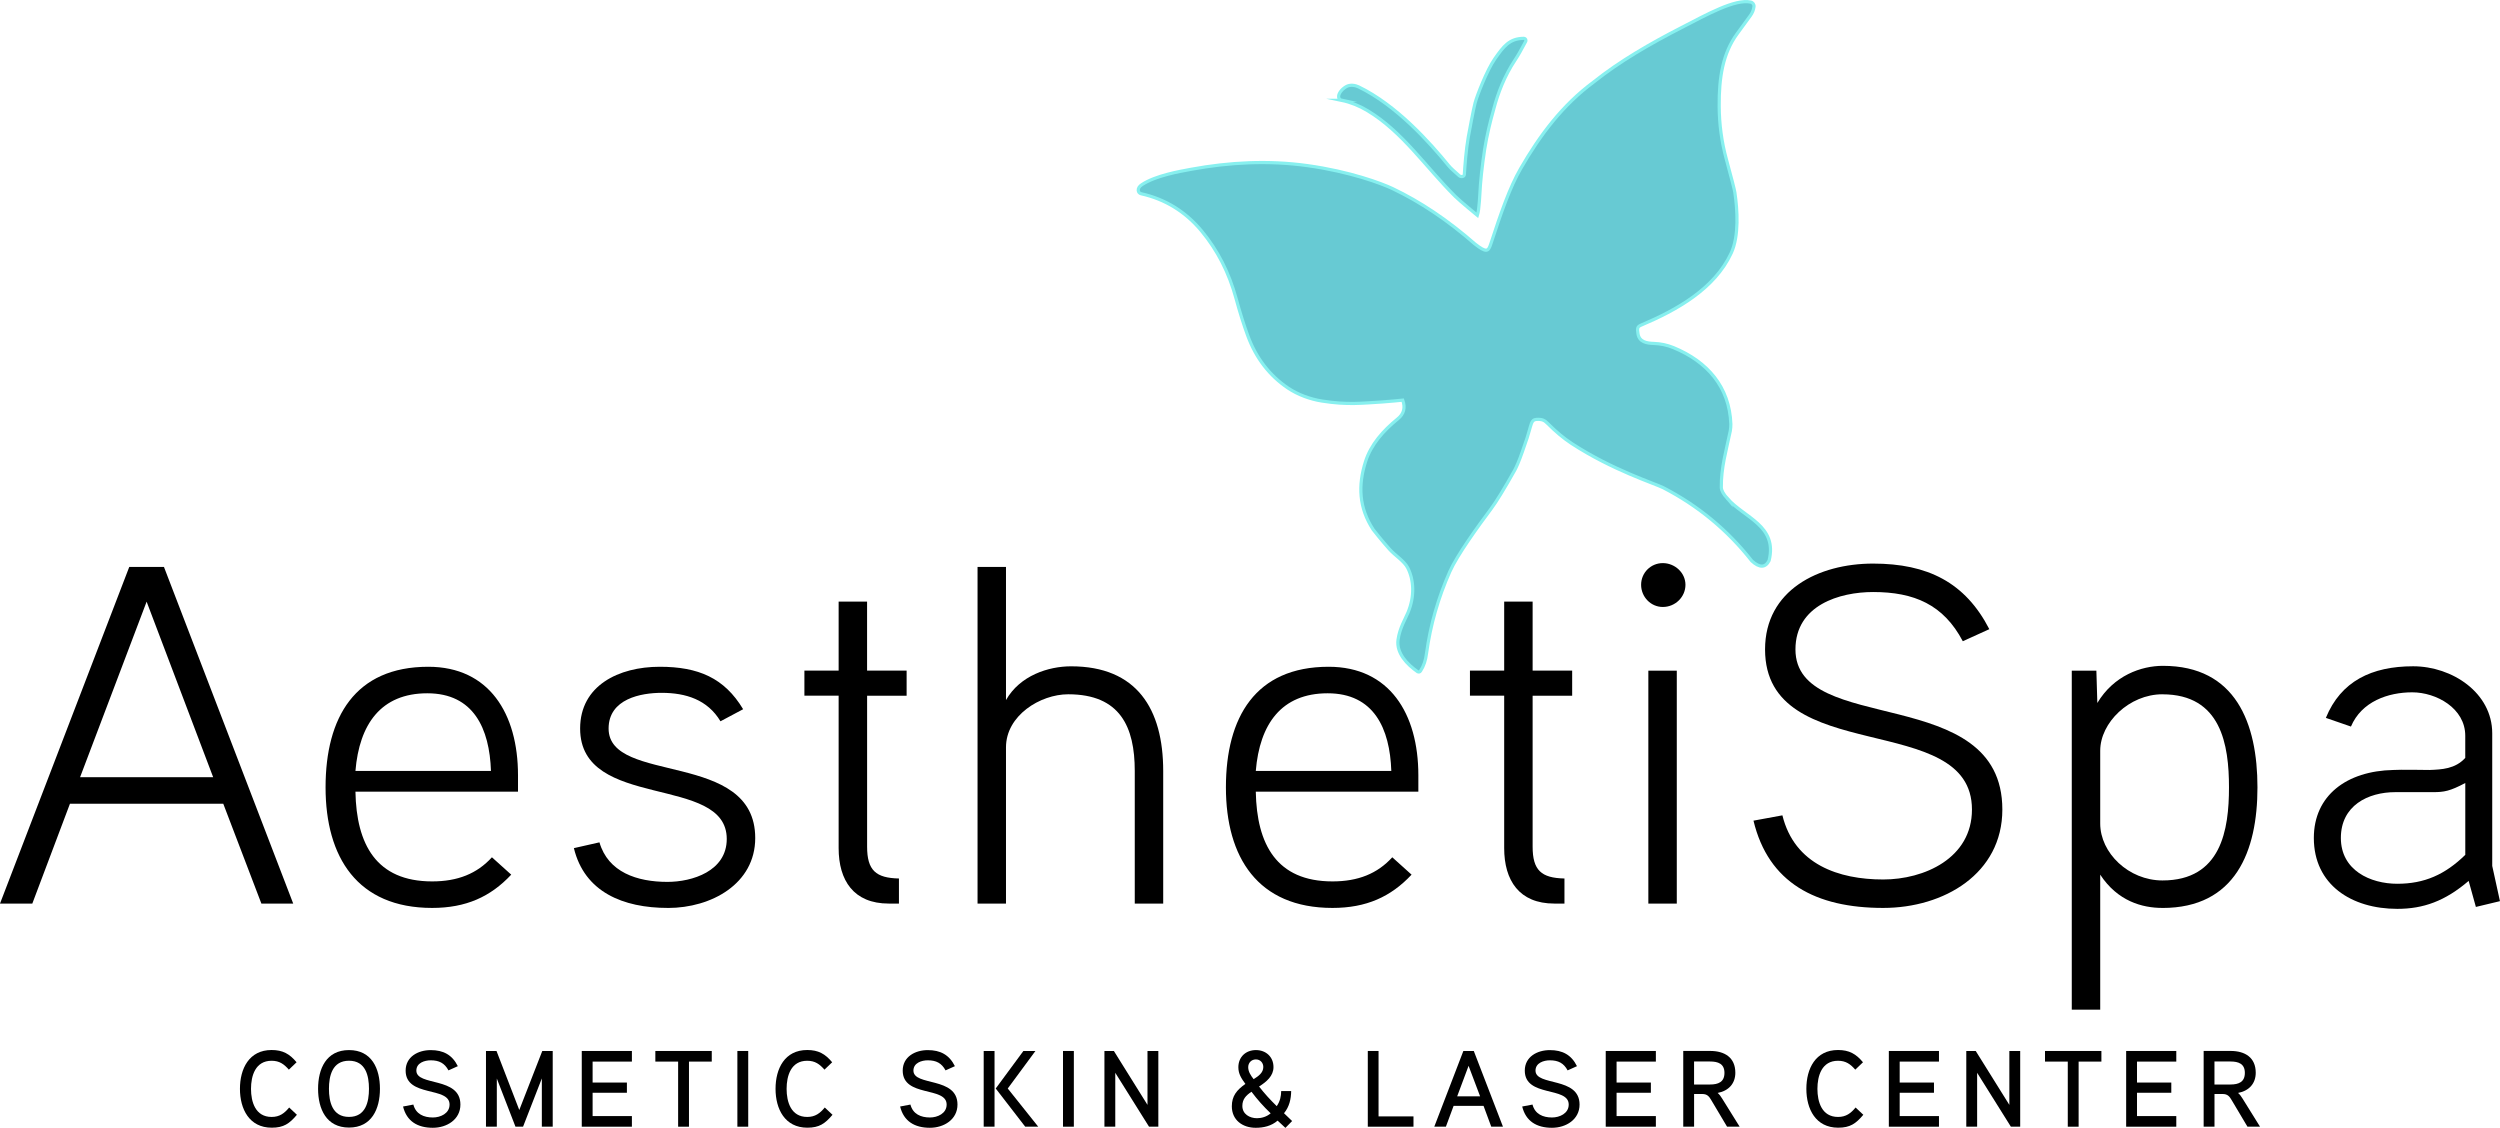 <?xml version="1.0" encoding="UTF-8"?>
<svg id="Layer_1" data-name="Layer 1" xmlns="http://www.w3.org/2000/svg" viewBox="0 0 781.42 352.54">
  <defs>
    <style>
      .cls-1 {
        fill: #67cad3;
        stroke: #87f0ef;
        stroke-miterlimit: 10;
      }
    </style>
  </defs>
  <g>
    <path class="cls-1" d="M419.34,31.36c2.82.59,5.53,1.68,8.14,3.25,10.95,6.59,18.2,17.67,27.38,26.77,1.62,1.6,6.92,5.94,6.92,5.94.63-1.95.74-6.76.97-9.71.31-3.99,1.11-10.39,1.9-14.3,1-4.95,1.9-7.9,2.29-9.38,1.27-4.86,3.39-10.3,6.55-15.06.95-1.43,2.07-3.4,3.38-5.9.06-.1.08-.22.08-.33,0-.38-.31-.67-.68-.66-4.49.05-6.33,2.52-9.06,6.44-2.47,3.54-5.55,11.51-6.14,13.73-.5,1.85-1.78,8.68-2.13,10.66-.7,4.08-1.06,8.83-1.24,11.79-.05.66-1.11.75-1.57.34-1.58-1.43-2.54-2.2-3.25-3.06-6.09-7.46-16.4-19.01-28.28-24.75-.97-.46-2.62-.79-3.91,0-1.5.92-2.19,2.1-2.28,2.89-.08.62.33,1.21.95,1.34h0Z"/>
    <path class="cls-1" d="M539.9,155.82c-1.23-1.4-1.86-2.55-1.87-3.46-.1-6.02,1.56-11.72,2.81-17.69.1-.52.19-1.59.17-2.12-.43-11.61-7.3-19.51-17.95-23.9-1.96-.8-3.99-1.23-6.1-1.3-2.26-.07-4.57-.45-4.97-3.01-.24-1.62-.28-2.2.92-2.7,11.19-4.73,23.02-11.34,28.22-22.55,2.48-5.34,1.93-13.58,1.13-18.94-.12-.85-1.01-4.3-2.65-10.34-1.48-5.42-2.22-10.97-2.25-16.63-.07-9,1.16-16.5,5.59-22.59.88-1.22,2.25-3.11,4.15-5.69.64-.88,1.02-1.81,1.14-2.82.08-.68-.37-1.3-1.03-1.43-4.91-1.03-13.58,3.83-21.64,7.98-9.63,4.95-19.29,10.48-27.5,17.05-9.51,7.04-16.6,16.31-22.76,27.01-3.38,5.86-6.1,13.68-9.35,23.6-.77,2.37-1.39,2.75-4.95-.04-8.45-7.4-17.05-13.17-25.8-17.33-3.3-1.56-13.21-5.3-26.53-7.15-12.22-1.7-24.43-1.06-36.45,1.16-3.59.67-10.97,1.93-15.32,4.79-.79.52-1.17,1.11-1.13,1.79.02.5.38.92.87,1.04,7.58,1.69,13.91,5.59,18.96,11.68,4.97,6,8.55,13.02,10.74,21.05,1.18,4.32,2.39,8.2,3.66,11.64,2.58,7.01,6.78,12.47,12.61,16.39,3.04,2.04,6.85,3.45,10.57,4.04,7.92,1.27,12.62.66,18.85.29,1.6-.09,6.41-.57,6.41-.57.86,2.36.35,4.31-1.54,5.84-4.58,3.73-8.39,8.02-10.09,13.36-2.37,7.48-2.05,14.46,2.37,21.24.19.27,2.92,3.71,5.2,6.24,1.71,1.89,4.54,3.62,5.63,5.75,1.92,3.77,2.18,8.92.08,13.96-.87,2.09-2.62,4.88-3.12,8.52-.57,4.19,2.88,7.7,6.09,9.96,0,0,0,0,.02,0,.31.2.72.11.9-.19,1.1-1.71,1.61-3.35,1.9-5.57,1.2-8.81,3.64-17.3,7.26-25.48,2.31-5.2,8.93-14.34,12.87-19.61,1.69-2.26,4.16-6.3,7.43-12.12.46-.83,1.32-2.71,2.37-5.72.14-.41,1.08-3.16,1.51-4.39.45-1.29.9-3.24,1.34-4.48.26-.76.73-1.25,1.59-1.29,1.85-.08,2.48.27,3.53,1.32,2.52,2.53,4.99,4.6,7.42,6.19,12.8,8.37,26.19,12.56,28.72,13.87,10.86,5.62,20.08,13.24,27.64,22.87,2.42,2.2,4.22,2.16,5.4-.13,2.66-10.9-7.66-13.27-13.08-19.41h0Z"/>
  </g>
  <g>
    <path d="M91.65,282.43h-9.95l-11.91-31.2H21.86l-11.76,31.2H0l40.4-105.22h10.85l40.4,105.22ZM66.63,242.93l-20.8-54.87-20.8,54.87h41.6Z"/>
    <path d="M161.9,247.46h-50.8c.3,16.43,6.48,28.04,23.97,28.04,7.99,0,14.02-2.41,18.69-7.54l6.03,5.43c-6.48,6.93-14.17,10.4-24.72,10.4-23.37,0-33.31-15.83-33.31-37.69s9.2-37.69,32.11-37.69c18.99,0,28.04,14.62,28.04,33.92v5.12ZM153.46,240.97c-.45-13.27-5.43-24.27-19.9-24.27s-21.25,9.65-22.46,24.27h42.36Z"/>
    <path d="M208.77,283.79c-14.02,0-26.08-4.97-29.39-18.69l7.99-1.81c2.71,9.35,11.76,12.36,21.25,12.36,7.69,0,18.54-3.32,18.54-13.42,0-20.35-45.83-8.74-45.83-34.52,0-13.42,12.06-19.3,24.87-19.3,12.06,0,20.2,3.47,26.08,13.27l-7.08,3.77c-4.07-6.78-10.85-8.89-18.39-8.89-6.33,0-16.58,1.81-16.58,11.16,0,17.64,45.83,6.63,45.83,34.22,0,14.32-13.72,21.86-27.28,21.86Z"/>
    <path d="M283.39,217.46h-12.36v47.18c0,7.39,2.71,9.8,9.95,9.95v7.84h-3.17c-11,0-15.68-7.24-15.68-17.34v-47.64h-10.7v-7.84h10.7v-21.56h8.89v21.56h12.36v7.84Z"/>
    <path d="M363.58,282.43h-8.89v-41.45c0-13.72-4.52-23.97-20.8-23.97-8.74,0-19.45,6.63-19.45,16.58v48.84h-8.89v-105.22h8.89v41.61c4.37-7.69,13.27-10.55,20.35-10.55,20.5,0,28.79,13.27,28.79,32.71v41.45Z"/>
    <path d="M443.32,247.46h-50.8c.3,16.43,6.48,28.04,23.97,28.04,7.99,0,14.02-2.41,18.69-7.54l6.03,5.43c-6.48,6.93-14.17,10.4-24.72,10.4-23.37,0-33.31-15.83-33.31-37.69s9.2-37.69,32.11-37.69c18.99,0,28.04,14.62,28.04,33.92v5.12ZM434.88,240.97c-.45-13.27-5.43-24.27-19.9-24.27s-21.25,9.65-22.46,24.27h42.36Z"/>
    <path d="M491.41,217.46h-12.36v47.18c0,7.39,2.71,9.8,9.95,9.95v7.84h-3.16c-11,0-15.68-7.24-15.68-17.34v-47.64h-10.7v-7.84h10.7v-21.56h8.89v21.56h12.36v7.84Z"/>
    <path d="M519.74,189.72c-3.77,0-6.78-3.17-6.78-6.93s3.01-6.78,6.78-6.78,7.08,3.01,7.08,6.78-3.16,6.93-7.08,6.93ZM524.11,282.43h-8.89v-72.81h8.89v72.81Z"/>
    <path d="M588.63,283.79c-21.1,0-35.88-7.84-40.55-27.28l9.04-1.66c3.77,15.38,17.64,20.05,31.51,20.05,12.81,0,27.74-6.63,27.74-21.86,0-31.35-64.67-12.96-64.67-50.05,0-18.54,16.73-26.83,33.77-26.83s28.79,5.88,36.33,20.5l-8.29,3.77c-6.03-11.46-15.22-15.38-28.04-15.38-10.4,0-24.27,4.07-24.27,17.94,0,27.28,64.67,10.25,64.67,50.05,0,20.05-18.24,30.75-37.23,30.75Z"/>
    <path d="M675.91,283.79c-6.33,0-14.02-2.11-19.45-10.4v42.21h-8.89v-105.97h7.69l.3,10.1c5.13-8.59,13.72-11.61,20.5-11.61,22.76,0,29.55,17.94,29.55,37.99s-6.93,37.69-29.7,37.69ZM675.91,217.01c-10.4,0-19.45,8.89-19.45,17.64v22.76c0,9.19,8.89,17.79,19.45,17.79,18.39,0,20.8-15.83,20.8-29.09s-2.41-29.09-20.8-29.09Z"/>
    <path d="M781.42,281.67l-7.54,1.81-2.26-8.14c-7.39,6.33-14.17,8.74-22.31,8.74-14.32,0-26.08-7.54-26.08-22.16,0-13.27,10.25-20.95,24.87-21.25,1.51-.15,11.31,0,11.31,0,3.77-.15,7.99-.3,11.15-3.77v-6.93c0-8.59-9.04-13.57-16.58-13.57s-15.83,2.86-19.15,10.7l-7.84-2.71c4.67-11.46,14.32-16.13,27.28-16.13,12.21,0,24.72,8.29,24.72,20.95v41.45l2.41,11ZM770.57,244.74c-4.82,2.56-6.63,2.86-10.1,2.86h-11.76c-8.59,0-17.03,4.22-17.03,14.32s9.19,14.32,17.64,14.32,14.92-2.86,21.25-9.04v-22.46Z"/>
  </g>
  <g>
    <path d="M92.81,348.44c-2.34,2.78-4.14,4.04-7.87,4.04-7.02,0-9.94-5.83-9.94-12.14s2.85-12.14,9.9-12.14c3.49,0,5.63,1.22,7.8,3.83l-2.41,2.31c-1.49-1.7-2.92-2.78-5.39-2.78-5.09,0-6.44,4.71-6.44,8.78s1.36,8.78,6.44,8.78c2.51,0,4-1.15,5.49-2.95l2.41,2.27Z"/>
    <path d="M109.09,352.44c-7.12,0-9.67-5.87-9.67-12.11s2.54-12.11,9.67-12.11,9.67,5.83,9.67,12.11-2.58,12.11-9.67,12.11ZM109.09,331.55c-5.22,0-6.27,4.71-6.27,8.78s1.05,8.78,6.27,8.78,6.24-4.71,6.24-8.78-1.02-8.78-6.24-8.78Z"/>
    <path d="M135.31,352.51c-4.85,0-8.21-2.07-9.33-6.65l3.22-.61c.78,2.98,3.26,4.04,6.1,4.04,2.37,0,5.22-1.25,5.22-4.04,0-5.76-13.73-2.17-13.73-10.61,0-4.34,3.9-6.41,7.83-6.41s6.71,1.46,8.48,5.02l-2.92,1.32c-1.22-2.27-2.92-3.15-5.56-3.15-1.87,0-4.48.78-4.48,3.22,0,4.95,13.77,1.8,13.77,10.61,0,4.68-4.24,7.26-8.61,7.26Z"/>
    <path d="M172.75,352.17h-3.39v-15.09l-5.87,15.09h-2.37l-5.83-15.06v15.06h-3.39v-23.67h3.29l7.12,18.45,7.19-18.45h3.26v23.67Z"/>
    <path d="M197.51,352.17h-15.67v-23.67h15.67v3.32h-12.28v6.55h10.72v3.19h-10.72v7.29h12.28v3.32Z"/>
    <path d="M222.47,331.82h-7.12v20.35h-3.39v-20.35h-7.12v-3.32h17.63v3.32Z"/>
    <path d="M233.87,352.17h-3.39v-23.67h3.39v23.67Z"/>
    <path d="M260.22,348.44c-2.34,2.78-4.14,4.04-7.87,4.04-7.02,0-9.94-5.83-9.94-12.14s2.85-12.14,9.9-12.14c3.49,0,5.63,1.22,7.8,3.83l-2.41,2.31c-1.49-1.7-2.92-2.78-5.39-2.78-5.09,0-6.44,4.71-6.44,8.78s1.36,8.78,6.44,8.78c2.51,0,4-1.15,5.49-2.95l2.41,2.27Z"/>
    <path d="M290.68,352.51c-4.85,0-8.21-2.07-9.33-6.65l3.22-.61c.78,2.98,3.26,4.04,6.1,4.04,2.37,0,5.22-1.25,5.22-4.04,0-5.76-13.73-2.17-13.73-10.61,0-4.34,3.9-6.41,7.83-6.41s6.71,1.46,8.48,5.02l-2.92,1.32c-1.22-2.27-2.92-3.15-5.56-3.15-1.87,0-4.48.78-4.48,3.22,0,4.95,13.77,1.8,13.77,10.61,0,4.68-4.24,7.26-8.61,7.26Z"/>
    <path d="M307.47,352.17v-23.67h3.39v23.67h-3.39ZM314.99,340.23l9.53,11.94h-4.07l-9.22-11.94,8.65-11.73h3.76l-8.65,11.73Z"/>
    <path d="M335.65,352.17h-3.39v-23.67h3.39v23.67Z"/>
    <path d="M362.07,352.17h-2.92l-10.55-16.85v16.85h-3.39v-23.67h2.95l10.51,16.85v-16.85h3.39v23.67Z"/>
    <path d="M401.78,352.54c-.64-.61-1.66-1.56-2.44-2.27-1.97,1.7-4.41,2.24-6.85,2.24-4.14,0-7.46-2.44-7.46-6.72,0-3.22,1.53-5.09,4.24-6.99-1.29-1.76-2.2-3.15-2.2-5.22,0-3.22,2.34-5.36,5.49-5.36s5.49,2.14,5.49,5.32c0,2.75-2.14,4.58-4.51,6.07,1.7,2.2,3.49,4.14,5.53,6.14,1.05-1.56,1.36-3.05,1.39-4.71h3.12c-.03,2.48-.58,4.92-2.24,6.92.78.75,1.76,1.66,2.54,2.44l-2.1,2.14ZM391.17,341.25c-1.73,1.15-2.85,2.34-2.85,4.44,0,2.54,2.27,3.83,4.58,3.83,1.46,0,3.02-.47,4.27-1.53-2.24-2.14-4.17-4.31-6-6.75ZM392.56,331.14c-1.42,0-2.41,1.05-2.41,2.44s.81,2.61,1.7,3.73c1.46-.92,3.02-1.97,3.02-3.8,0-1.32-.95-2.37-2.31-2.37Z"/>
    <path d="M441.81,352.17h-14.28v-23.67h3.36v20.45h10.92v3.22Z"/>
    <path d="M469.78,352.17h-3.66l-2.41-6.51h-9.36l-2.41,6.51h-3.63l9.09-23.67h3.26l9.12,23.67ZM462.63,342.67l-3.6-9.53-3.56,9.53h7.16Z"/>
    <path d="M485.12,352.51c-4.85,0-8.21-2.07-9.33-6.65l3.22-.61c.78,2.98,3.26,4.04,6.1,4.04,2.37,0,5.22-1.25,5.22-4.04,0-5.76-13.73-2.17-13.73-10.61,0-4.34,3.9-6.41,7.83-6.41s6.72,1.46,8.48,5.02l-2.92,1.32c-1.22-2.27-2.92-3.15-5.56-3.15-1.86,0-4.48.78-4.48,3.22,0,4.95,13.77,1.8,13.77,10.61,0,4.68-4.24,7.26-8.61,7.26Z"/>
    <path d="M517.57,352.17h-15.67v-23.67h15.67v3.32h-12.28v6.55h10.72v3.19h-10.72v7.29h12.28v3.32Z"/>
    <path d="M536.87,341.62c.54.41,1.05,1.15,1.42,1.76l5.46,8.78h-3.93l-4.88-8.21c-.71-1.22-1.29-2-2.88-2h-2.54v10.21h-3.39v-23.67h8.41c4.51,0,7.87,2.04,7.87,6.82,0,3.29-2,5.63-5.53,6.31ZM534.53,331.79h-5.02v7.19h5.02c2.51,0,4.48-.75,4.48-3.63s-2.03-3.56-4.48-3.56Z"/>
    <path d="M582.42,348.44c-2.34,2.78-4.14,4.04-7.87,4.04-7.02,0-9.94-5.83-9.94-12.14s2.85-12.14,9.9-12.14c3.49,0,5.63,1.22,7.8,3.83l-2.41,2.31c-1.49-1.7-2.92-2.78-5.39-2.78-5.09,0-6.44,4.71-6.44,8.78s1.36,8.78,6.44,8.78c2.51,0,4-1.15,5.49-2.95l2.41,2.27Z"/>
    <path d="M606.06,352.17h-15.67v-23.67h15.67v3.32h-12.28v6.55h10.72v3.19h-10.72v7.29h12.28v3.32Z"/>
    <path d="M631.46,352.17h-2.92l-10.55-16.85v16.85h-3.39v-23.67h2.95l10.51,16.85v-16.85h3.39v23.67Z"/>
    <path d="M656.83,331.82h-7.12v20.35h-3.39v-20.35h-7.12v-3.32h17.63v3.32Z"/>
    <path d="M680.24,352.17h-15.67v-23.67h15.67v3.32h-12.28v6.55h10.72v3.19h-10.72v7.29h12.28v3.32Z"/>
    <path d="M699.53,341.62c.54.41,1.05,1.15,1.42,1.76l5.46,8.78h-3.93l-4.88-8.21c-.71-1.22-1.29-2-2.88-2h-2.54v10.21h-3.39v-23.67h8.41c4.51,0,7.87,2.04,7.87,6.82,0,3.29-2,5.63-5.53,6.31ZM697.19,331.79h-5.02v7.19h5.02c2.51,0,4.48-.75,4.48-3.63s-2.03-3.56-4.48-3.56Z"/>
  </g>
</svg>